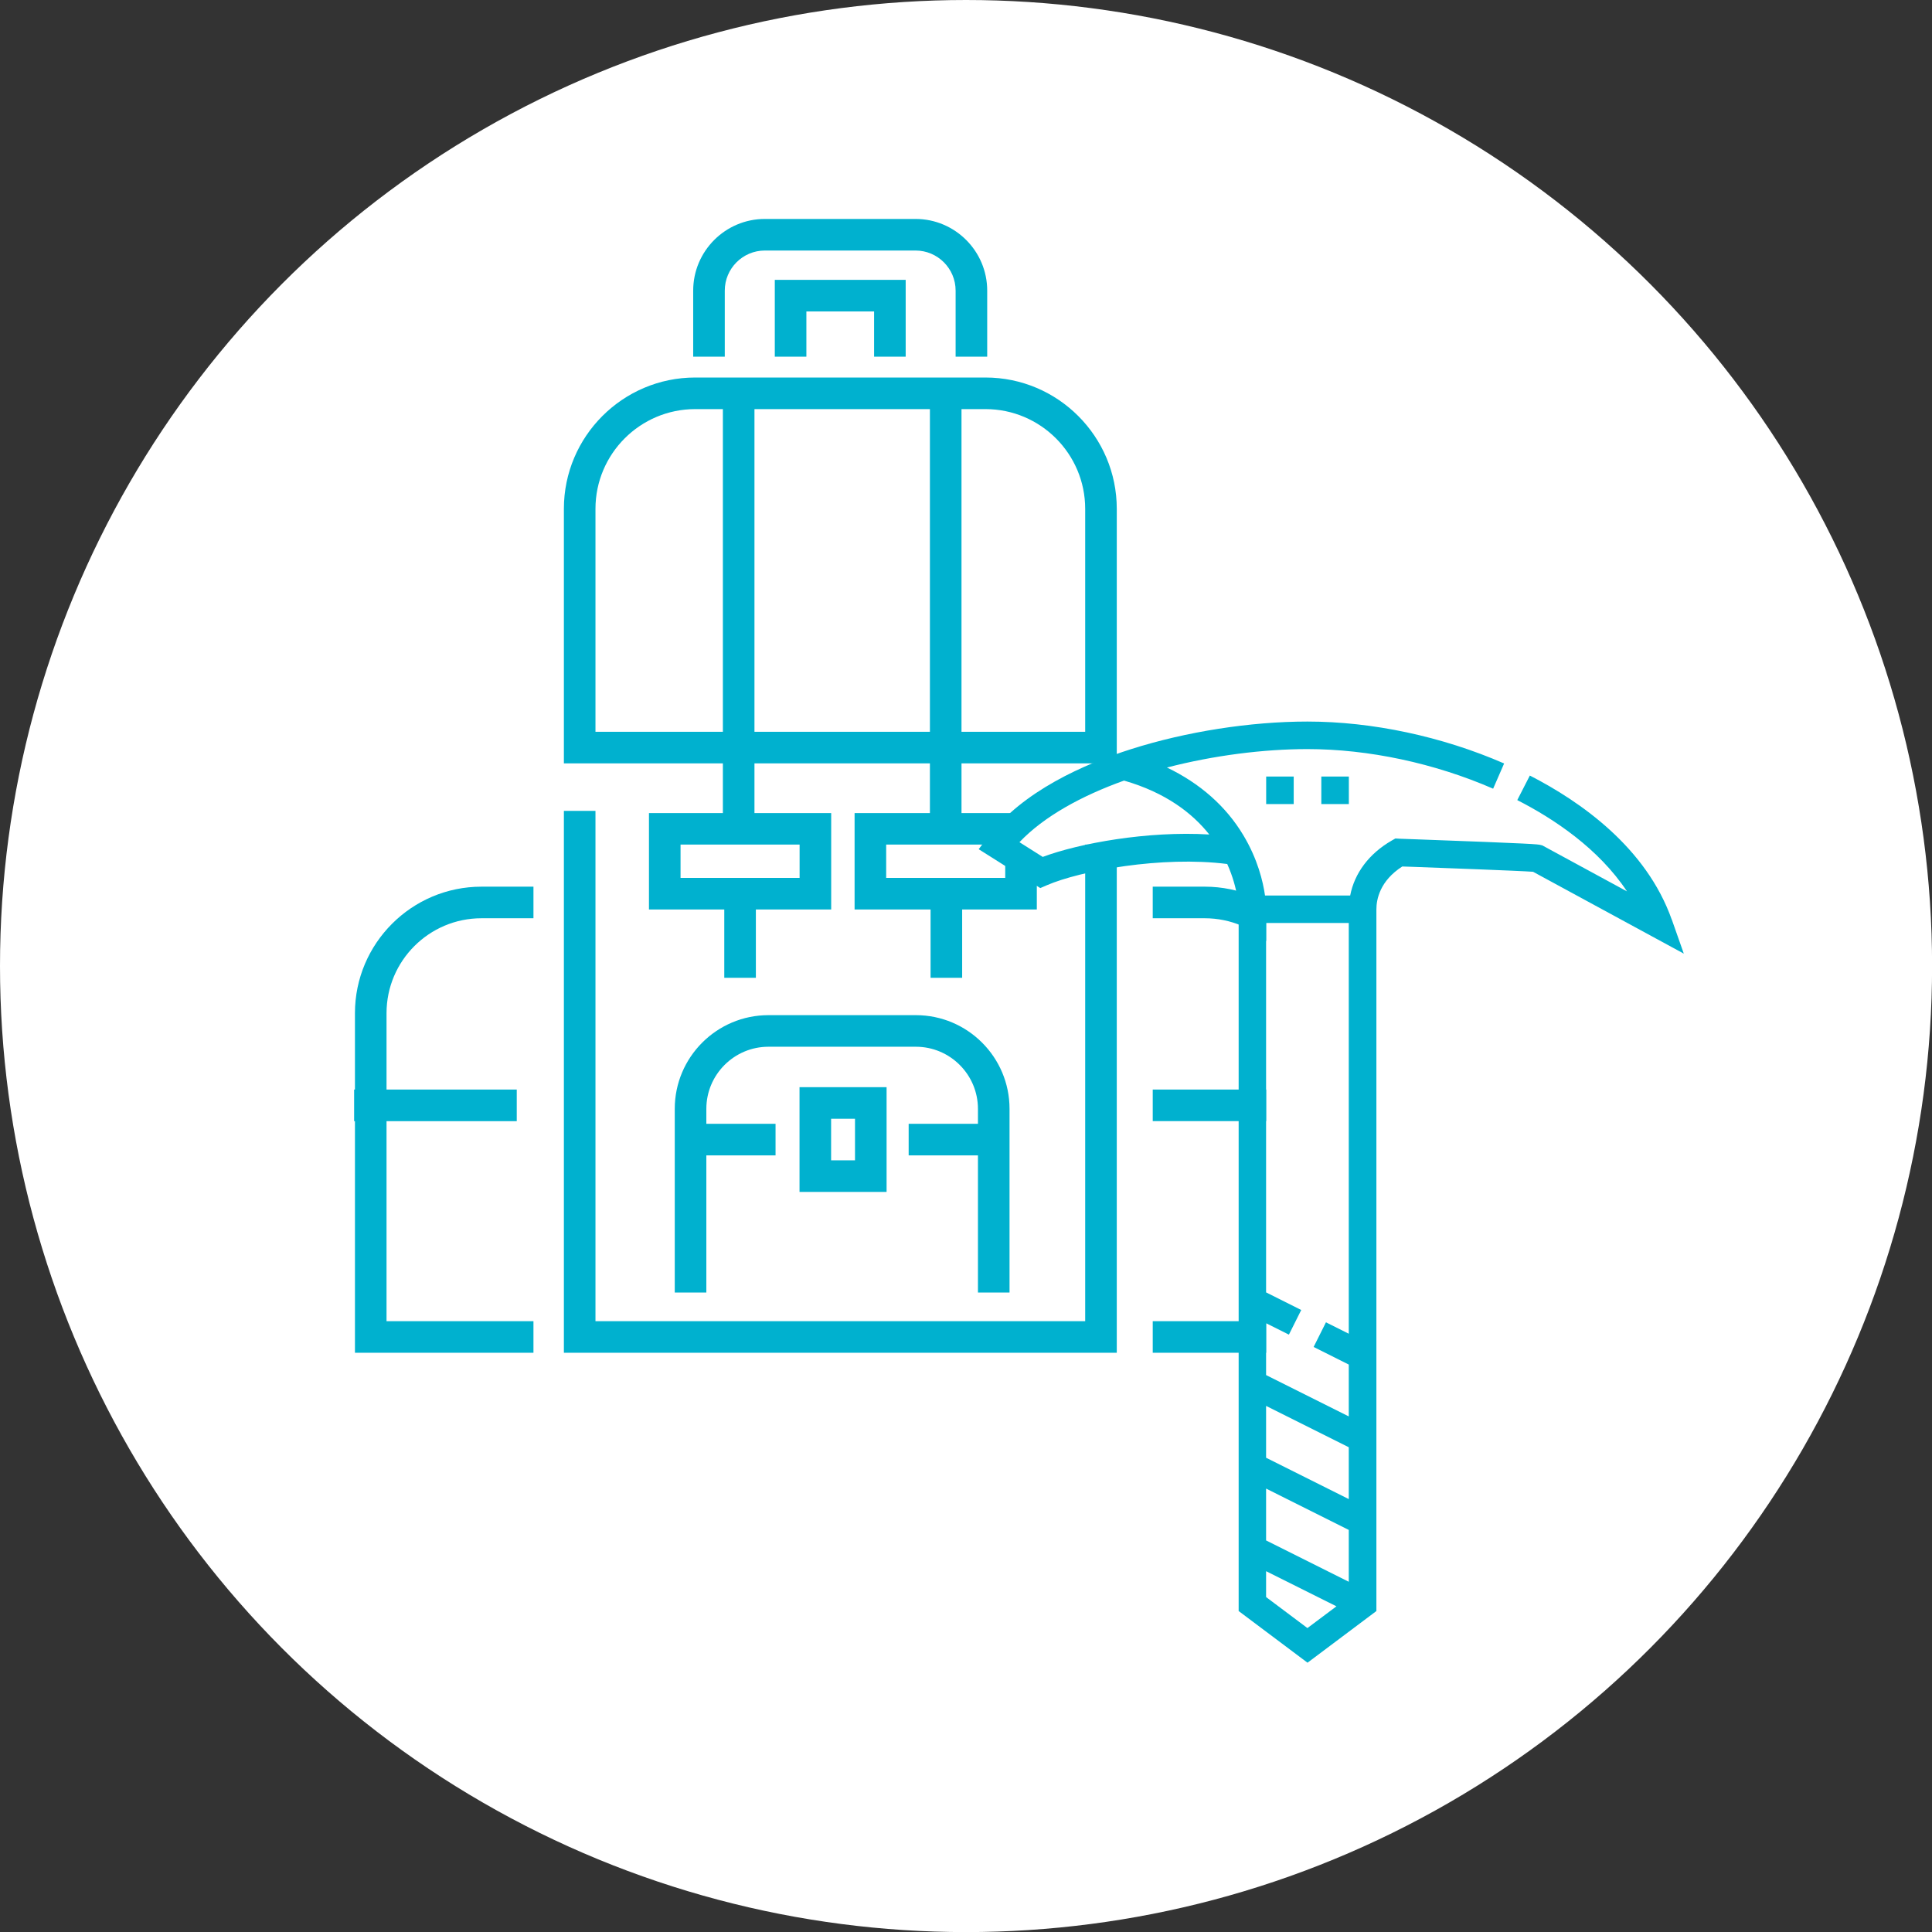 <svg xmlns="http://www.w3.org/2000/svg" id="Capa_1" data-name="Capa 1" viewBox="0 0 233.67 233.67"><rect x="0" y="0" width="233.67" height="233.67" fill="#333333" stroke="none"/><defs><style>      .cls-1 {        fill: #fff;      }      .cls-1, .cls-2 {        stroke-width: 0px;      }      .cls-2 {        fill: #00b1cf;      }    </style></defs><circle class="cls-1" cx="116.84" cy="116.84" r="116.84"></circle><g><path class="cls-2" d="m119.2,45.66h-35.12c-8.75,0-15.88,7.12-15.88,15.88v30.79h19.23v6.01h-8.94v11.66h9.11v8.26h3.82v-8.26h9.11v-11.66h-9.28v-6.01h21.22v6.01h-9.11v11.66h9.19v8.26h3.82v-8.26h9.03v-11.66h-9.11v-6.01h18.78v-30.79c0-8.75-7.12-15.88-15.88-15.88Zm-22.49,60.52h-14.4v-4.03h14.4v4.03Zm24.87,0h-14.4v-4.03h14.4v4.03Zm-49.56-17.67v-26.97c0-6.65,5.41-12.06,12.06-12.06h3.35v39.03h-15.41Zm19.23,0v-39.03h21.22v39.03h-21.22Zm40,0h-14.96v-39.03h2.9c6.65,0,12.06,5.41,12.06,12.06v26.97Zm0,9.56h3.82v65.54h-66.87v-65.54h3.82v61.72h59.23v-61.72Zm29.76,24.47v41.07h-21.59v-3.82h17.77v-24.19h-17.77v-3.82h17.77v-9.24c0-6.33-5.15-11.48-11.48-11.48h-6.29v-3.82h6.29c8.43,0,15.3,6.86,15.3,15.3Zm-102.78-15.3h6.29v3.82h-6.29c-6.33,0-11.48,5.15-11.48,11.48v9.24h15.75v3.82h-15.75v24.19h17.77v3.82h-21.59v-28.01h-.1v-3.82h.1v-9.24c0-8.43,6.86-15.3,15.3-15.3Zm60.05,49.09v-16.59h-8.38v-3.82h8.38v-1.81c0-4.14-3.37-7.51-7.51-7.51h-17.83c-4.14,0-7.51,3.37-7.51,7.51v1.81h8.37v3.82h-8.37v16.59h-3.82v-22.22c0-6.25,5.08-11.33,11.33-11.33h17.83c6.25,0,11.33,5.08,11.33,11.33v22.22h-3.82Zm-11.05-12.17v-12.67h-10.53v12.67h10.53Zm-6.71-8.85h2.89v5.03h-2.89v-5.03Zm5.2-92.17v-5.47h-8.19v5.47h-3.82v-9.29h15.83v9.29h-3.82Zm-18.06,0h-3.82v-7.99c0-4.78,3.89-8.67,8.67-8.67h18.22c4.78,0,8.67,3.89,8.67,8.67v7.99h-3.82v-7.99c0-2.68-2.18-4.85-4.85-4.85h-18.22c-2.68,0-4.85,2.18-4.85,4.85v7.99Z"></path><rect class="cls-1" x="153.14" y="103.64" width="10" height="63.47"></rect><rect class="cls-1" x="128.64" y="93.23" width="36.42" height="8.92"></rect><rect class="cls-1" x="122.33" y="96.25" width="12.62" height="6.71" transform="translate(-31.37 70.15) rotate(-27.32)"></rect><g><path class="cls-2" d="m202.2,111.24c-3.08-8.73-11.04-14.3-17.17-17.44l-1.52,2.97c4.41,2.25,9.83,5.85,13.27,11.04l-10.24-5.56-.2-.05c-.33-.09-.62-.16-15.13-.69-1.04-.04-1.85-.07-1.94-.07l-.5-.03-.44.25c-2.75,1.58-4.51,3.95-5.03,6.65h-10.3c-.24-1.68-.88-4.39-2.62-7.29-2.1-3.51-5.25-6.28-9.24-8.19,5.67-1.47,11.69-2.23,16.99-2.23,7.38,0,15.36,1.7,22.46,4.79l1.33-3.05c-7.51-3.27-15.95-5.07-23.79-5.07-6.9,0-14.68,1.22-21.34,3.34-5.58,1.77-13.11,5.06-17.33,10.65l-1.09,1.45,7.45,4.7.81-.35c4.03-1.74,13.91-3.57,21.8-2.56,1.35,3,1.38,5.44,1.38,5.49v84.86l8.33,6.25,8.33-6.25v-84.86c0-1.21.42-3.45,3.13-5.19.3.01.77.03,1.49.05,3.19.12,12.55.46,14.33.59l18.23,9.9-1.44-4.09Zm-76.07-7.59l-2.83-1.79c2.96-3.11,7.49-5.6,12.65-7.45,5.06,1.46,8.27,3.95,10.31,6.52-7.5-.45-15.79,1.08-20.14,2.71h0Zm27,82.66v-6.27l10,5v6.27l-10-5Zm0-10v-6.27l10,5v6.27l-10-5Zm10-11.27v6.27l-10-5v-6.27l2.76,1.38,1.49-2.98-4.25-2.13v-44.68h10v49.68l-2.76-1.38-1.49,2.98,4.25,2.13Zm-10,28.13v-3.14l8.51,4.25-3.51,2.63-5-3.75Zm0,0"></path><rect class="cls-2" x="153.14" y="93.92" width="3.33" height="3.33"></rect><rect class="cls-2" x="159.81" y="93.92" width="3.33" height="3.33"></rect></g></g></svg>